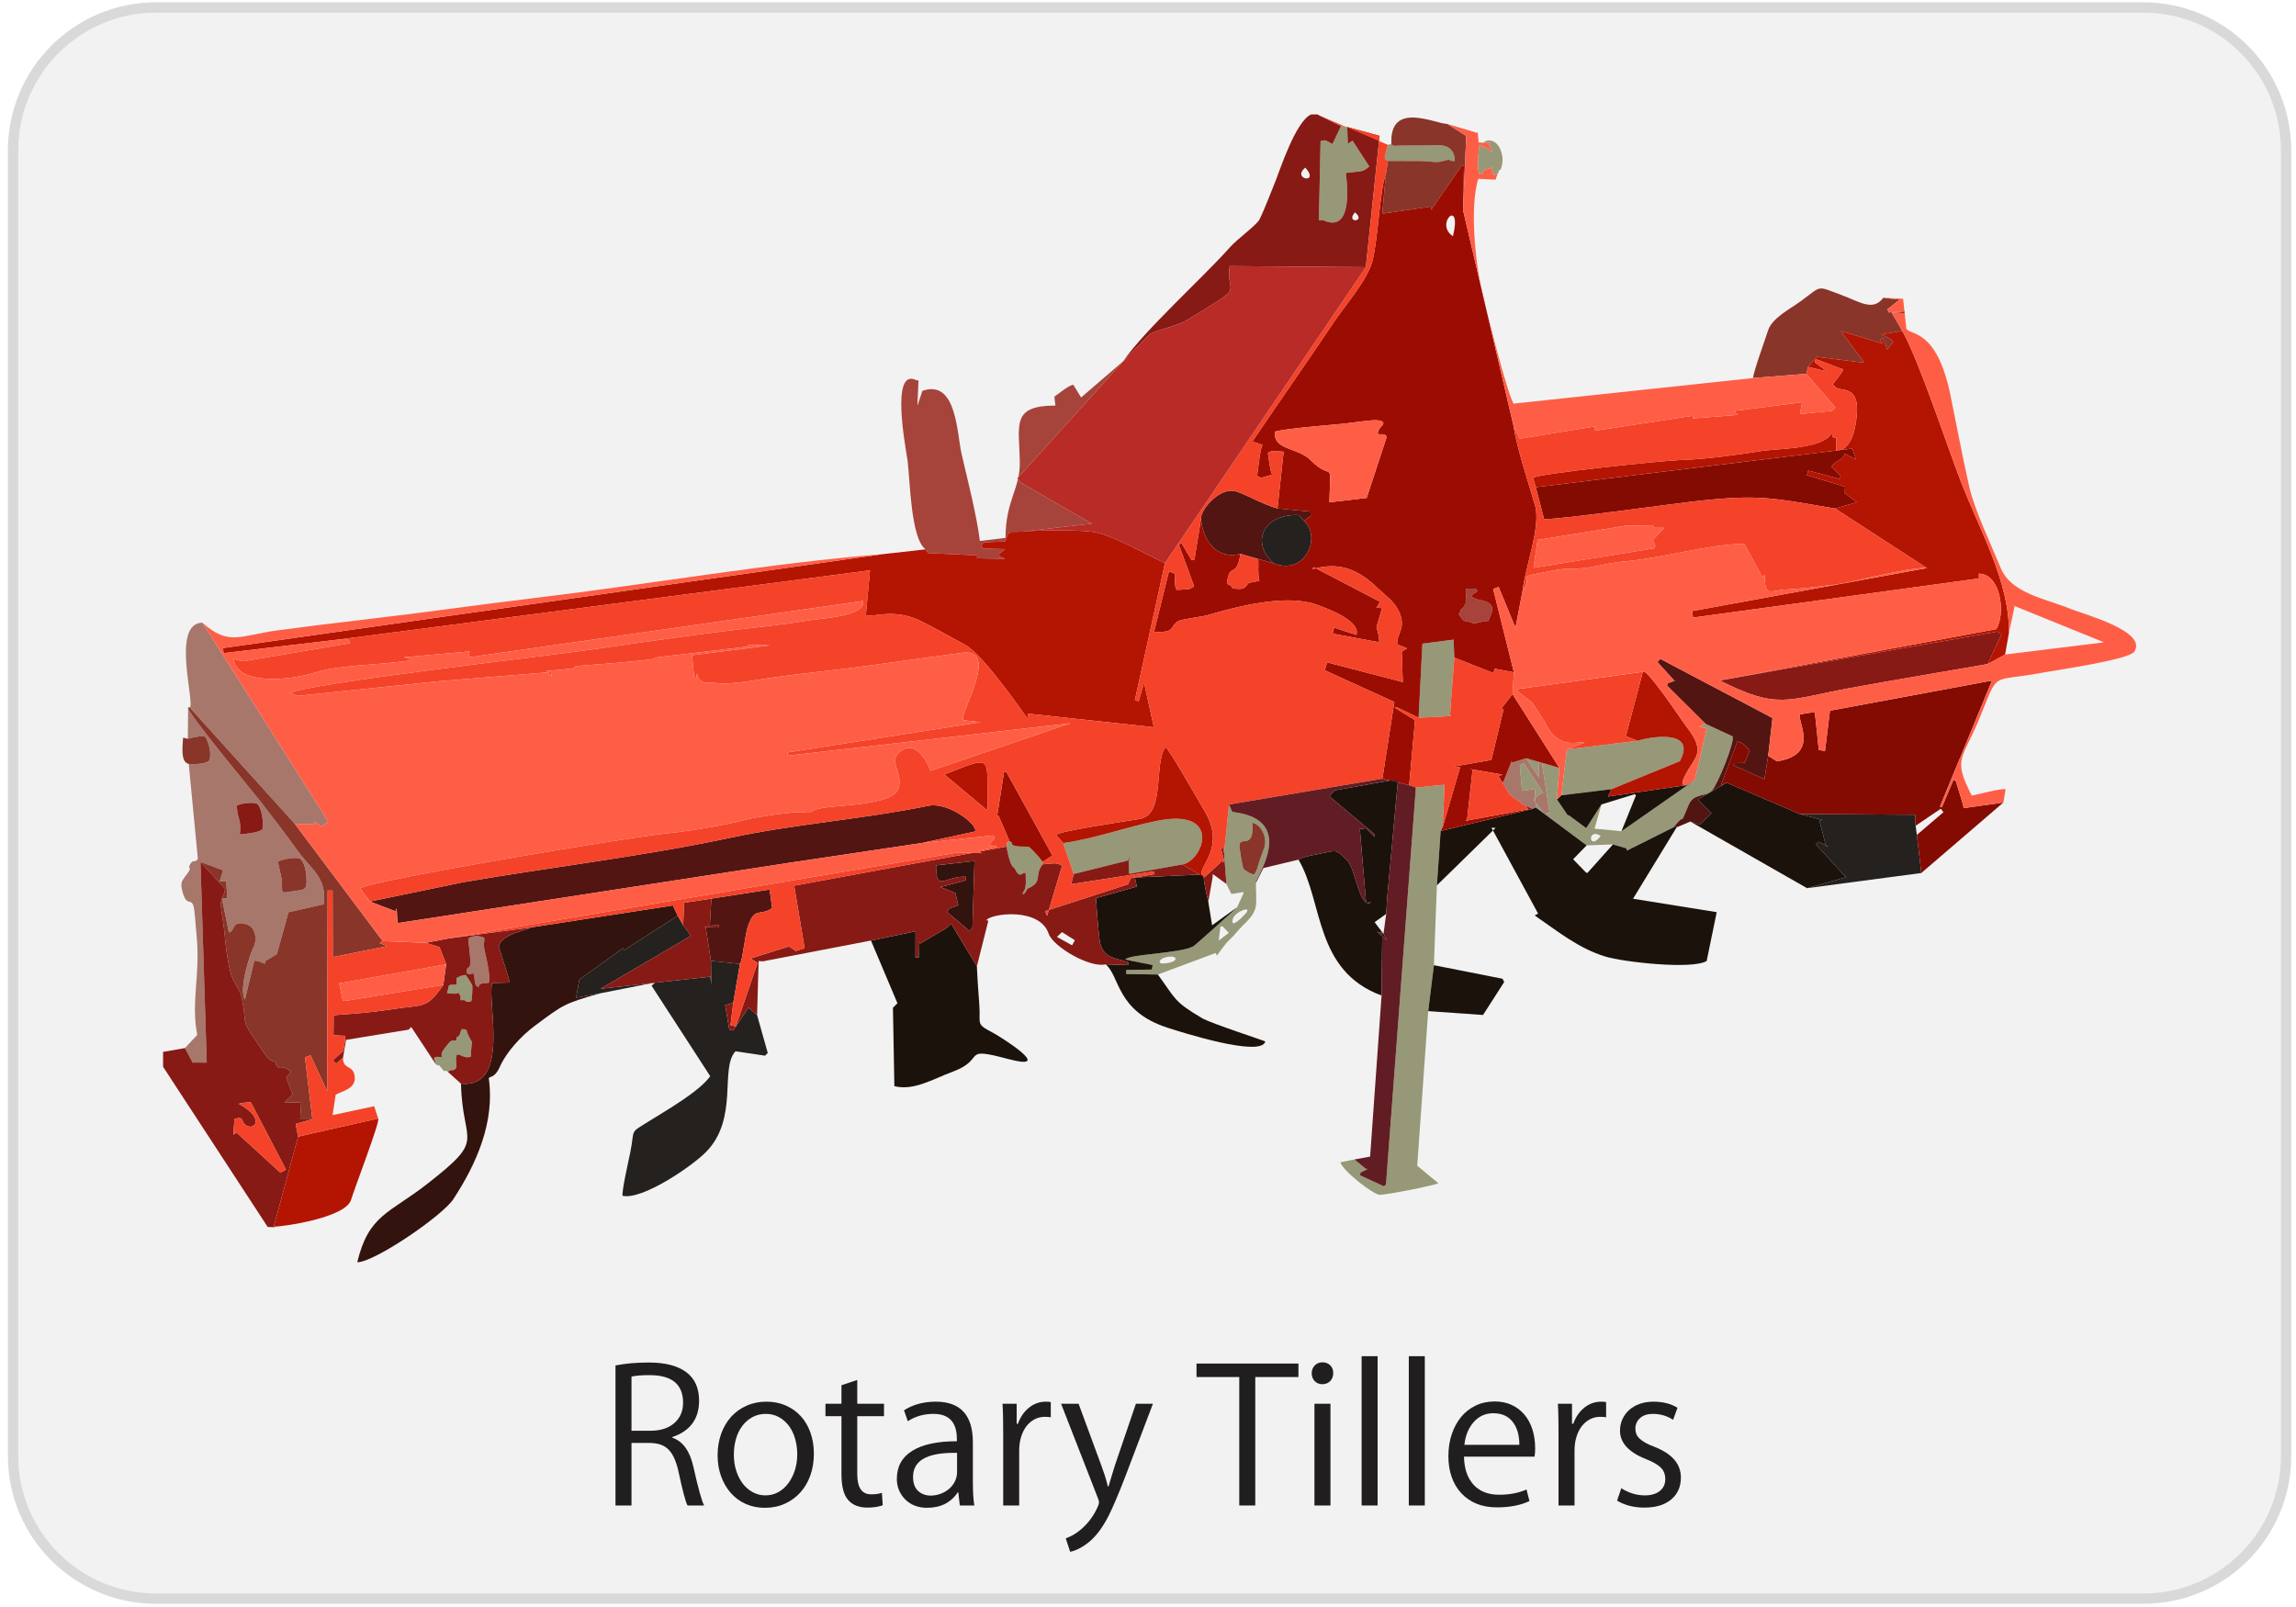 <?xml version="1.0" encoding="UTF-8"?>
<!DOCTYPE svg PUBLIC "-//W3C//DTD SVG 1.1//EN" "http://www.w3.org/Graphics/SVG/1.1/DTD/svg11.dtd">
<!-- Creator: CorelDRAW X8 -->
<svg xmlns="http://www.w3.org/2000/svg" xml:space="preserve" width="100mm" height="70mm" version="1.1" style="shape-rendering:geometricPrecision; text-rendering:geometricPrecision; image-rendering:optimizeQuality; fill-rule:evenodd; clip-rule:evenodd"
viewBox="0 0 100000 70000"
 xmlns:xlink="http://www.w3.org/1999/xlink">
 <defs>
  <style type="text/css">
   <![CDATA[
    .str0 {stroke:black;stroke-width:76.2;stroke-linecap:round;stroke-linejoin:round}
    .fil10 {fill:#1B120C}
    .fil6 {fill:#25211E}
    .fil7 {fill:#33130D}
    .fil9 {fill:#531512}
    .fil18 {fill:#621C23}
    .fil12 {fill:#840B02}
    .fil11 {fill:#871A15}
    .fil8 {fill:#893529}
    .fil3 {fill:#979877}
    .fil14 {fill:#9B0D02}
    .fil4 {fill:#A6443B}
    .fil5 {fill:#A7776B}
    .fil13 {fill:#B41402}
    .fil17 {fill:#B82B26}
    .fil0 {fill:#F2F2F2}
    .fil15 {fill:#F44329}
    .fil16 {fill:#FF5E46}
    .fil2 {fill:#201E1E;fill-rule:nonzero}
    .fil1 {fill:#D9D9D9;fill-rule:nonzero}
   ]]>
  </style>
 </defs>
 <g id="Layer_x0020_1">
  <g id="_1912418734256">
   <path class="fil0 str0" d="M568 6558c0,-3442 2791,-6234 6233,-6234l86546 0c3441,0 6221,2792 6221,6234l0 56857c0,3442 -2780,6221 -6221,6221l-86546 0c-3442,0 -6233,-2779 -6233,-6221l0 -56857z"/>
   <g>
    <path class="fil1" d="M6801 100l0 449 0 0 -309 8 -305 23 -301 38 -296 53 -290 67 -285 81 -279 95 -273 107 -266 121 -259 132 -252 145 -244 156 -235 168 -227 178 -218 189 -209 199 -199 209 -189 218 -179 227 -167 236 -156 244 -145 251 -133 259 -120 266 -108 273 -94 279 -81 285 -67 291 -53 296 -38 300 -24 305 -7 310 -450 0 9 -332 25 -328 41 -323 56 -318 73 -313 87 -306 101 -300 116 -294 129 -286 143 -278 155 -271 168 -262 180 -253 192 -244 203 -234 214 -224 224 -214 235 -203 243 -192 254 -180 262 -168 270 -156 279 -142 286 -130 293 -115 300 -102 307 -87 312 -72 318 -57 323 -41 328 -25 332 -8 0 0zm0 0c124,0 225,100 225,224 0,124 -101,225 -225,225l0 -449zm86546 449l-86546 0 0 -449 86546 0 0 0 0 449zm0 -449c124,0 224,100 224,224 0,124 -100,225 -224,225l0 -449zm6446 6458l-450 0 0 0 -7 -310 -24 -305 -38 -300 -52 -296 -67 -291 -81 -285 -94 -279 -107 -273 -120 -266 -132 -259 -144 -252 -156 -243 -167 -236 -178 -227 -189 -218 -198 -209 -208 -199 -218 -189 -226 -178 -235 -168 -244 -156 -251 -145 -258 -132 -266 -121 -272 -107 -279 -95 -285 -81 -290 -67 -296 -53 -300 -38 -305 -23 -309 -8 0 -449 332 8 327 25 323 41 318 57 312 72 307 87 299 102 293 116 286 129 278 143 270 155 262 168 252 180 244 192 233 203 224 214 213 224 203 234 191 244 179 253 168 263 155 270 142 278 129 287 115 293 102 300 86 306 72 313 57 318 41 323 24 328 9 332 0 0zm0 0c0,124 -101,225 -225,225 -124,0 -225,-101 -225,-225l450 0zm-450 56857l0 -56857 450 0 0 56857 0 0 -450 0zm450 0c0,124 -101,225 -225,225 -124,0 -225,-101 -225,-225l450 0zm-6446 6446l0 -449 0 0 309 -8 305 -23 301 -38 295 -53 291 -67 284 -80 279 -95 272 -107 266 -120 259 -132 251 -144 243 -156 235 -167 226 -178 218 -188 208 -199 199 -208 188 -217 178 -227 167 -235 156 -243 144 -251 132 -259 120 -265 107 -273 94 -278 81 -285 67 -290 52 -296 38 -301 24 -305 7 -309 450 0 -9 332 -24 328 -41 322 -57 318 -72 312 -87 307 -101 299 -115 293 -129 286 -142 278 -155 270 -168 262 -179 252 -191 244 -203 234 -213 223 -224 214 -234 202 -243 191 -253 180 -261 167 -270 155 -278 142 -286 129 -293 116 -300 101 -306 87 -312 71 -318 57 -323 41 -327 25 -332 8 0 0zm0 0c-124,0 -225,-101 -225,-225 0,-124 101,-224 225,-224l0 449zm-86546 -449l86546 0 0 449 -86546 0 0 0 0 -449zm0 449c-124,0 -224,-101 -224,-225 0,-124 100,-224 224,-224l0 449zm-6458 -6446l450 0 0 0 7 309 24 305 38 301 53 295 67 291 81 284 94 279 108 272 120 266 133 259 145 251 156 243 167 235 179 227 189 217 199 208 208 199 218 188 227 178 236 167 244 156 251 144 259 132 267 120 272 107 279 94 285 81 291 67 296 53 301 38 305 23 309 8 0 449 -332 -8 -328 -25 -323 -41 -318 -57 -312 -71 -307 -87 -300 -101 -293 -116 -286 -129 -279 -142 -270 -155 -262 -167 -253 -180 -244 -191 -235 -202 -224 -214 -214 -223 -203 -234 -191 -243 -180 -253 -168 -262 -156 -270 -143 -278 -129 -285 -116 -293 -101 -300 -87 -306 -73 -312 -56 -318 -41 -323 -25 -328 -9 -332 0 0zm0 0c0,-124 101,-225 225,-225 124,0 225,101 225,225l-450 0zm450 -56857l0 56857 -450 0 0 -56857 0 0 450 0zm-450 0c0,-124 101,-225 225,-225 124,0 225,101 225,225l-450 0z"/>
   </g>
  </g>
  <path class="fil2" d="M29944 65578c-86,-159 -217,-654 -395,-1486 -97,-440 -241,-757 -431,-949 -189,-193 -467,-289 -834,-289l-780 0 0 2724 -697 0 0 -6100c428,-85 911,-128 1449,-128 709,0 1252,139 1628,417 376,278 564,693 564,1243 0,795 -388,1324 -1165,1587l0 27c459,159 765,584 918,1275 208,930 363,1489 467,1679l-724 0zm-193 -4476c0,-801 -486,-1202 -1458,-1202 -355,0 -618,22 -789,64l0 2358 826 0c440,0 787,-112 1041,-335 253,-223 380,-518 380,-885z"/>
  <path id="1" class="fil2" d="M35447 63321c0,349 -52,667 -156,954 -104,288 -250,535 -440,743 -190,208 -414,370 -674,486 -260,117 -549,175 -867,175 -306,0 -584,-57 -835,-170 -250,-113 -466,-272 -646,-477 -181,-205 -321,-446 -422,-724 -101,-279 -152,-583 -152,-913 0,-343 52,-657 156,-945 104,-287 250,-533 436,-738 187,-205 411,-366 674,-482 263,-116 551,-174 862,-174 312,0 595,57 849,170 254,113 471,269 651,467 180,199 320,438 417,716 98,278 147,582 147,912zm-724 28c0,-245 -33,-475 -97,-692 -64,-218 -156,-404 -275,-560 -119,-156 -263,-280 -431,-371 -168,-92 -356,-138 -564,-138 -214,0 -407,46 -578,138 -171,91 -318,217 -440,376 -122,159 -216,347 -280,564 -64,217 -96,454 -96,711 0,238 33,464 101,678 67,214 160,401 279,560 120,159 265,286 436,380 171,95 358,143 560,143 201,0 386,-46 555,-138 168,-92 313,-219 435,-381 122,-162 219,-351 289,-568 70,-217 106,-451 106,-702z"/>
  <path id="2" class="fil2" d="M38502 61689l-1165 0 0 2531c0,581 201,872 605,872 190,0 346,-22 468,-64l37 541c-184,67 -407,101 -670,101 -367,0 -647,-112 -839,-335 -193,-223 -289,-595 -289,-1115l0 -2531 -697 0 0 -541 697 0 0 -807 688 -230 0 1037 1165 0 0 541z"/>
  <path id="3" class="fil2" d="M41804 65578l-65 -569 -27 0c-300,447 -746,670 -1339,670 -190,0 -364,-31 -523,-92 -159,-61 -297,-148 -413,-261 -116,-114 -208,-247 -275,-399 -67,-153 -101,-321 -101,-505 0,-538 223,-946 670,-1224 446,-279 1094,-418 1944,-418l0 -101c0,-727 -339,-1091 -1018,-1091 -422,0 -795,107 -1119,321l-165 -477c391,-251 853,-376 1385,-376 1076,0 1614,590 1614,1770l0 1697c0,214 5,408 14,582 9,175 26,332 50,473l-632 0zm-120 -2293l-137 0c-1187,0 -1780,348 -1780,1045 0,276 74,480 220,615 147,134 331,202 551,202 140,0 280,-25 417,-74 138,-49 260,-117 367,-206 107,-89 194,-197 261,-326 68,-128 101,-272 101,-431l0 -825z"/>
  <path id="4" class="fil2" d="M45766 61735c-37,-6 -77,-11 -119,-14 -43,-3 -89,-5 -138,-5 -165,0 -316,37 -454,110 -138,74 -255,175 -353,303 -98,129 -174,283 -229,463 -55,181 -83,378 -83,592l0 2394 -697 0 0 -3082c0,-226 -2,-451 -5,-674 -3,-223 -10,-448 -23,-674l615 0 0 871 55 0c104,-293 265,-527 482,-702 217,-174 463,-261 738,-261 43,0 81,1 115,5 33,3 65,7 96,13l0 661z"/>
  <path id="5" class="fil2" d="M50214 61148l-1201 3164c-300,777 -547,1358 -743,1743 -251,483 -520,845 -807,1087 -288,241 -572,393 -853,454l-193 -587c294,-104 563,-277 807,-519 245,-241 441,-527 587,-857 37,-80 55,-144 55,-193 0,-43 -18,-110 -55,-202l-1596 -4090 762 0 990 2687c49,129 98,269 147,422 49,153 95,318 138,495l27 0c31,-104 69,-232 115,-385 46,-153 102,-336 169,-550l909 -2669 742 0z"/>
  <polygon id="6" class="fil2" points="56552,59983 54672,59983 54672,65578 53975,65578 53975,59983 52113,59983 52113,59396 56552,59396 "/>
  <path id="7" class="fil2" d="M58066 59818c0,140 -45,255 -133,344 -89,88 -203,133 -344,133 -129,0 -237,-45 -326,-133 -88,-89 -133,-204 -133,-344 0,-135 45,-248 133,-340 89,-91 201,-137 335,-137 141,0 255,46 344,137 89,92 130,205 124,340zm-119 5760l-698 0 0 -4430 698 0 0 4430z"/>
  <polygon id="8" class="fil2" points="60001,65578 59304,65578 59304,59075 60001,59075 "/>
  <polygon id="9" class="fil2" points="62056,65578 61359,65578 61359,59075 62056,59075 "/>
  <path id="10" class="fil2" d="M66862 63092c0,147 -9,266 -27,358l-3073 0c12,526 151,934 417,1224 266,291 638,436 1115,436 452,0 850,-76 1192,-229l128 504c-385,184 -859,275 -1421,275 -330,0 -626,-53 -885,-160 -260,-107 -482,-260 -665,-459 -184,-198 -323,-434 -418,-706 -95,-272 -142,-573 -142,-903 0,-349 49,-668 147,-959 98,-290 234,-541 408,-752 174,-211 385,-376 633,-495 248,-120 524,-179 830,-179 275,0 521,50 738,151 217,101 402,242 555,422 153,180 269,396 349,647 79,250 119,526 119,825zm-688 -156c0,-422 -98,-756 -293,-1004 -196,-248 -477,-372 -844,-372 -343,0 -627,129 -853,386 -226,256 -361,587 -404,990l2394 0z"/>
  <path id="11" class="fil2" d="M69953 61735c-37,-6 -76,-11 -119,-14 -43,-3 -89,-5 -138,-5 -165,0 -316,37 -454,110 -137,74 -255,175 -353,303 -98,129 -174,283 -229,463 -55,181 -83,378 -83,592l0 2394 -697 0 0 -3082c0,-226 -1,-451 -4,-674 -3,-223 -11,-448 -23,-674l614 0 0 871 55 0c104,-293 265,-527 482,-702 217,-174 463,-261 738,-261 43,0 81,1 115,5 33,3 66,7 96,13l0 661z"/>
  <path id="12" class="fil2" d="M73209 64358c0,404 -140,723 -422,958 -281,236 -669,354 -1165,354 -458,0 -856,-101 -1192,-303l184 -541c324,208 666,312 1027,312 275,0 492,-65 651,-193 159,-128 238,-300 238,-514 0,-201 -62,-367 -188,-495 -125,-128 -340,-254 -646,-376 -758,-300 -1138,-712 -1138,-1238 0,-184 36,-352 106,-505 70,-153 168,-286 293,-399 126,-113 279,-202 459,-266 180,-64 381,-96 601,-96 410,0 758,89 1045,266l-192 523c-263,-171 -557,-257 -881,-257 -238,0 -425,61 -559,183 -135,123 -202,276 -202,459 0,86 14,164 41,234 28,70 74,136 138,197 64,61 150,122 257,184 107,61 243,122 408,183 758,300 1137,743 1137,1330z"/>
  <g>
   <g id="_1912418796720">
    <path class="fil3" d="M61666 34305l-1301 17285 -89 85 -1039 -478 16 -119 316 -162 -83 -2 -494 -409 -609 122c74,353 1416,1402 1706,1417 254,13 2361,-399 2557,-504l-920 -762 478 -6734 249 -2000 130 -3479 163 -2367 91 -177 79 -1838 -1250 122z"/>
    <path class="fil3" d="M69716 36409c-518,708 -608,-379 0,0zm4094 -2426l-3189 2226 -1174 -115 19 -56 284 -997 -621 967 -47 63 -756 -559 -46 -1 -471 -691 107 -1372 -1445 -419 552 830 -6 -609 139 -11 337 2163 -233 50c-87,-114 -457,-539 -458,-648 118,-89 271,-236 407,-280l-842 -1280 -173 99 93 1106 559 -81 43 805 2216 1651 1146 -42 583 171 28 98 2028 -1015c624,-777 193,116 660,-980 225,-527 741,-321 1021,-628 236,-259 1006,-2124 886,-2355l-1181 -547 -261 135 326 63 -531 2259z"/>
    <path class="fil3" d="M46305 36724l459 1349 2431 -607 -42 -250 27 852 2314 -411c919,-159 1761,-2482 -1108,-1901 -1440,292 -2595,753 -4081,968z"/>
    <path class="fil3" d="M71325 32267l-3082 378 -240 1997 2188 -267 2971 -1218c728,-1338 -1094,-1114 -1837,-890z"/>
    <path class="fil3" d="M50512 41923c-45,-218 592,-339 678,-189 105,183 -632,303 -678,189zm2570 -954l71 -616 100 4 267 278 -438 334zm1192 -1202c-101,124 -677,728 -589,293 72,-355 862,-626 589,-293zm343 -1672c-69,-19 -140,-39 -207,-77 -311,-176 -253,-175 -291,-332 -54,-222 -92,-491 -126,-719 -108,-711 659,201 548,-1133 430,103 663,689 524,1089 -77,221 -152,427 -217,607 -67,188 -97,414 -231,565zm-1305 -943l102 1353 195 394 32 41 480 -75 55 8 -293 646c-28,43 -1852,1675 -1906,1703 -623,322 -2819,335 -2968,577l1196 239 -40 196 -1110 16 -4 178 1378 21 2526 -939 42 120c21,-16 348,-510 552,-692 205,-182 386,-438 601,-643 710,-681 551,-845 550,-1833 -161,-21 1954,-2765 -1031,-3094l-140 -325 -217 2109z"/>
    <path class="fil3" d="M58676 5532l-270 -39 -371 779c-379,-192 -262,-176 -519,-129l-74 3447 197 5c1230,555 1067,-1352 977,-2061 735,-97 707,-14 1021,-284l-729 -1123 -206 139 -26 -734z"/>
    <polygon class="fil3" points="61786,31265 63215,31190 63153,31150 63341,28645 63310,27861 61951,28038 "/>
    <path class="fil3" d="M60447 6310c-25,101 -54,176 -86,316 -54,244 -107,287 89,384l1464 4c311,-1 484,69 788,32 72,-9 276,-65 334,-80 200,-49 -54,48 329,48 -25,-698 -543,-729 -1088,-679l-1318 8c-175,3 -325,44 -358,-75l-154 42z"/>
    <path class="fil3" d="M43843 36876c-1,65 128,763 285,892 31,25 -2,-20 52,45 38,45 59,115 104,180 150,215 211,43 384,19 2,244 45,573 -48,764 -2,5 -190,264 12,135l72 -126c60,-97 8,-53 122,-109 601,-294 206,-547 585,-1026l1 -108c-96,-148 -477,-570 -604,-655 -66,-16 -329,-1 -479,-22 -426,-61 -109,-109 -361,-225 -149,57 -102,41 -125,236z"/>
    <path class="fil3" d="M18982 46359c227,150 50,-90 255,180 188,248 97,8 271,152 192,-150 110,-18 283,-100 152,-73 66,-325 68,-453 7,-318 118,-189 316,-123 168,55 158,46 328,18 50,-975 124,-396 -127,-987 -109,-258 2,-180 -255,-220 -121,187 -37,175 -131,289 -118,144 -47,-116 -125,208 -194,0 -195,-2 -286,71l-239 300c-5,7 -12,18 -16,25 -115,185 -85,108 -87,338 -205,-13 -165,-57 -337,22l82 280z"/>
    <path class="fil3" d="M65275 7429c110,-70 60,18 128,-162 16,-43 35,-194 38,-254 8,-201 -23,-325 -90,-492 -186,-460 -592,-474 -742,-304l332 10c-220,75 80,260 32,424 -151,-94 22,-85 -236,-198 -177,-78 -130,-63 -297,-159 -39,345 -147,988 3,1314 270,-59 35,-112 244,-216 95,-47 244,-23 302,-139 5,160 -21,253 68,371 262,-47 216,-197 218,-195z"/>
    <path class="fil3" d="M19885 42600l-7 298c-390,-25 -322,28 -361,198 -24,106 -37,11 -42,182 149,-39 332,61 490,-32 109,145 91,133 93,324 378,-47 89,148 468,43 39,-139 59,-612 43,-686 -12,-56 -235,-397 -284,-459 -183,11 -237,57 -400,132z"/>
   </g>
   <g id="_1912418797200">
    <path class="fil4" d="M40313 23930l107 162 2139 99 -8 126 1230 27 -327 -160 326 -264 -982 -26 -45 -140 86 -129 941 -40 141 -361 3640 -413 92 58 -3162 -1828 -181 -204 4626 -5116 -1850 1593 -336 -551c-169,-6 -661,400 -828,516l45 387c-1919,3 -1585,820 -1550,2411 28,1229 -622,1700 -622,3355l-1118 131c-132,-1095 -537,-2670 -793,-3775 -212,-913 -211,-3284 -1709,-2763l-219 651 49 -1106 -87 -7c-1175,-597 -445,3071 -389,3507 110,853 136,3392 784,3860z"/>
    <path class="fil4" d="M64823 27050c90,-296 471,-749 -333,-908 -727,-143 -187,-342 -177,-354 147,-185 -359,-153 -468,-137 -5,152 1,266 20,411 16,128 -56,323 -152,421l-90 77c-6,10 7,-15 -20,70 -56,172 -135,21 33,265 165,240 185,113 498,240 140,57 459,-106 689,-85z"/>
   </g>
   <g id="_1912418795440">
    <path class="fil5" d="M12110 37530c203,-110 695,-193 940,-140 221,156 285,588 298,842 29,561 -63,512 -566,587 -602,90 -478,125 -503,-376 -16,-314 -134,-602 -169,-913zm-1791 -2442c213,-107 709,-155 873,-77 202,131 313,877 232,1116 -154,143 -751,205 -981,217 90,-493 -93,-837 -98,-910 -1,-4 -32,-267 -26,-346zm-2139 -2908c247,-57 513,-136 749,-95 166,207 308,804 177,1049 -130,144 -682,170 -885,142l396 4132c-109,201 -192,3 -323,219 -162,269 110,89 -131,422 -229,317 -352,365 -189,882 197,620 407,79 488,720 45,359 66,774 102,1141 165,1686 -254,2832 26,4287l-535 575 335 630 506 3 109 -1 -274 -8742 987 367 -151 484 283 -5 50 739 -232 18 302 1471c292,-59 91,-579 804,-341 390,130 416,723 268,987 -159,286 -655,1852 -375,2284l409 -1704c169,3 276,65 469,136l1 -110 511 -307 508 -1825 1547 -353c106,-1207 -538,-1465 -1200,-2395 -481,-676 -1053,-1406 -1574,-2083 -387,-502 -3245,-3919 -3144,-4095l-14 1368z"/>
    <path class="fil5" d="M8263 30818l4576 5065 852 31 -26 -130 347 217 286 -217 -5483 -8662c-1378,25 -307,3527 -552,3696z"/>
    <path class="fil5" d="M65765 34628l650 467 331 139 143 -61 -43 -805 -559 81 -93 -1106 173 -99 842 1280c-136,44 -289,191 -407,280 1,109 371,534 458,648l233 -50 -337 -2163 -139 11 6 609 -552 -830 -613 192 -19 -69 -366 918 -40 -22 332 580z"/>
    <path class="fil5" d="M20394 40885c26,337 82,640 92,1000 8,345 -129,185 -158,382 -35,235 153,145 303,137 44,162 34,507 146,559 161,75 -26,-30 184,-114 98,-39 224,-22 329,-39 104,-480 -259,-1526 -220,-1706l21 -89c8,-78 5,-92 -2,-169 -186,-73 -440,-132 -695,39z"/>
   </g>
   <g id="_1912418794480">
    <path class="fil6" d="M26133 43270l2418 -477 -173 143 2555 3942c-471,669 -1943,1508 -2632,1940 -922,578 -633,304 -851,1387 -63,311 -385,1714 -332,1885 858,184 2995,-1268 3628,-1906 1444,-1457 591,-3653 1288,-4390l1287 191 118 -117 -465 -1652 -375 -326 -30 49 -637 952 -169 -43 -178 -1067 352 -105 289 -1689 -1261 -132 12 1038 -36 -350 -4781 526 3918 -2295 -66 -131 -256 -336 -238 -421 -2340 1504 -41 -92 -1905 1375 -140 786 1041 -189z"/>
    <polygon class="fil6" points="78383,35458 79380,35718 79238,35730 79530,36859 79646,36875 79197,36668 79086,36778 80400,38212 80572,38163 78706,38689 83681,38027 83487,36368 83433,35970 83412,35443 83411,35489 "/>
    <path class="fil6" d="M55487 24543c1349,534 2079,-1131 1314,-1852l-235 -254c-1602,-59 -2088,1241 -1079,2106z"/>
   </g>
   <g id="_1912418794224">
    <path class="fil7" d="M23147 40394c-141,113 -1334,294 -1422,828 -7,44 406,1237 474,1578l-767 19c-221,848 816,4598 -1353,4387 56,2708 1158,2316 -1491,4379 -1637,1274 -2533,1331 -3028,3398 756,0 3715,-2033 4181,-2743 1021,-1557 1816,-3375 1548,-5266 42,-125 237,37 493,-529 293,-649 936,-1331 1489,-1745 1276,-952 1299,-984 2862,-1430l-1041 189 140 -786 1905 -1375 41 92 2340 -1504 -212 -444 -6159 952z"/>
    <path class="fil7" d="M40769 37694c0,1215 370,455 1285,496l29 155 -1126 295 652 256 128 540c-430,163 -382,97 -485,291l965 823 136 -123 90 -2922 -1674 189z"/>
   </g>
   <g id="_1912418792848">
    <path class="fil8" d="M8263 30818l-69 -6c-101,176 2757,3593 3144,4095 521,677 1093,1407 1574,2083 662,930 1306,1188 1200,2395l-1547 353 -508 1825 -511 307 -1 110c-193,-71 -300,-133 -469,-136l-409 1704c-280,-432 216,-1998 375,-2284 148,-264 122,-857 -268,-987 -713,-238 -512,282 -804,341l-302 -1471 232 -18 -50 -739 -283 5 151 -484 -987 -367 1071 1166c-53,489 -287,265 -122,1189 126,704 124,1537 363,2465 114,444 393,713 458,988 316,1344 -111,923 733,2117 162,230 414,669 583,727 390,135 55,58 267,259 198,187 196,-118 586,233l-209 252 288 724 -359 365 730 -13 -47 744 533 -6 -323 -2699 243 -85 723 1561 22 -8738 215 0 8 2896 2371 -474 -333 -137 136 -86 -3829 -5109 -4576 -5065z"/>
    <path class="fil8" d="M76355 16467l2315 -185 76 -299 366 -443 2090 261 -1030 -1386 1819 556 -108 -199 118 -38 190 487 266 -328c-71,-141 -376,-250 -520,-327l916 -152 -497 -853 -59 43 653 43 6 -82 -691 47 -62 -137 560 -441 38 22 -778 -83c-447,610 -1056,157 -1816,-121 -1122,-411 -818,-431 -1779,270 -487,355 -1246,729 -1421,1273 -106,331 -660,1860 -652,2072z"/>
    <path class="fil8" d="M61209 7771c-70,359 68,-344 0,0zm-608 -1503c33,119 183,78 358,75l1318 -8c545,-50 1063,-19 1088,679 -383,0 -129,-97 -329,-48 -58,15 -262,71 -334,80 -304,37 -477,-33 -788,-32l-1464 -4 -86 537 -159 1745 50 7 2070 -303 9 146 1344 -1951 85 55 -42 1903 139 -3228 -826 -523c-510,1 -2526,-1031 -2433,870z"/>
    <path class="fil8" d="M54617 38095c134,-151 164,-377 231,-565 65,-180 140,-386 217,-607 139,-400 -94,-986 -524,-1089 111,1334 -656,422 -548,1133 34,228 72,497 126,719 38,157 -20,156 291,332 67,38 138,58 207,77z"/>
    <path class="fil8" d="M12110 37530c35,311 153,599 169,913 25,501 -99,466 503,376 503,-75 595,-26 566,-587 -13,-254 -77,-686 -298,-842 -245,-53 -737,30 -940,140z"/>
    <path class="fil8" d="M8180 32180l-206 -50c-7,273 -141,1078 247,1146 203,28 755,2 885,-142 131,-245 -11,-842 -177,-1049 -236,-41 -502,38 -749,95z"/>
   </g>
   <g id="_1912418791056">
    <path class="fil9" d="M16113 39270l1112 425 51 -135 34 581 34 65 17081 -2632 5728 -854 2327 -504c75,-346 -1214,-1285 -2033,-1118 -2958,603 -5744,776 -8727,1412 -3679,785 -7814,1272 -11579,1925l-4028 835z"/>
    <path class="fil9" d="M74276 31526l1181 547c120,231 -650,2096 -886,2355 -280,307 -796,101 -1021,628 -467,1096 -36,203 -660,980l136 0 597 -249 423 134 424 -439 73 -51 -593 -598 37 -26 1214 -713 -251 126 717 -1919c275,67 204,64 540,389l-225 541 -461 13 -13 94 1339 603 164 -1019 190 -1660 38 35 -4927 -2597 -125 137 746 826 80 -33 -365 125 -48 103 1676 1668z"/>
    <path class="fil9" d="M52307 22625c107,985 728,1758 1720,1501l1460 417c-1009,-865 -523,-2165 1079,-2106l235 254 282 -220 -6 -186 -1438 -139c-649,-166 -1559,-718 -1918,-766 -668,-90 -1465,860 -1414,1245z"/>
    <path class="fil9" d="M30983 39143l-65 1110 -79 69 476 -19 -3 101 -620 -23 36 -34 237 1508 1261 132c123,-157 215,-1263 355,-1653 303,-850 494,-407 1051,-775l-112 -811 -2537 395z"/>
   </g>
   <g id="_1912418788080">
    <path class="fil10" d="M66746 35234l-4000 964 -163 2367 2555 -2500 -179 -12 2032 3743 -149 81c992,678 1890,1427 3081,1791 788,240 3779,574 4409,193l438 -2128 -3645 -584 1901 -3113 -136 0 -2028 1015 -28 -98 -583 -171 -1118 1248 -63 -30 -554 -572 589 -604 -2216 -1651 -143 61z"/>
    <path class="fil10" d="M37934 40970l1154 2731 -197 195 62 3417c853,205 1632,-290 2550,-634 1488,-557 302,-1110 2401,-551 2129,568 -363,-988 -675,-1151 -747,-391 -513,-340 -576,-1207 -38,-532 -86,-1152 -106,-1681l-1122 -1856 -181 182 -1174 690 -64 -110 8 710 -141 1 3 -1140 -1942 404z"/>
    <path class="fil10" d="M48156 42006c623,515 459,2030 2671,2753 596,194 4111,1317 4282,607 -14,-27 -2367,-787 -2754,-1015 -1247,-737 -1141,-833 -1926,-1902l-1378 -21 4 -178 1110 -16 40 -196 -1196 -239c149,-242 2345,-255 2968,-577 54,-28 1878,-1660 1906,-1703l-1091 786 -165 -1018c-97,-458 -192,-759 -208,-1200l-2992 137 89 392 -1772 504c-23,75 125,1761 158,1915 158,724 674,673 1242,888l-10 115 -978 -32z"/>
    <path class="fil10" d="M56554 37446c1089,1833 677,4834 3619,5919l30 -2748 -227 -28 429 357 -149 -267 -386 -509 504 -361 49 -769 468 -5105 -2763 493 -228 262 1978 1656 -24 98 -358 -368 -269 41 271 3208 218 -19c-515,298 -660,-1452 -1037,-1818 -425,-411 -401,-481 -959,-350 -295,69 -977,166 -1166,308z"/>
    <polygon class="fil10" points="73623,35787 78706,38689 80572,38163 80400,38212 79086,36778 79197,36668 79646,36875 79530,36859 79238,35730 79380,35718 78383,35458 75201,34094 73987,34807 73950,34833 74543,35431 74470,35482 74046,35921 "/>
    <polygon class="fil10" points="62204,44044 64592,44212 65513,42776 65441,42634 62453,42044 "/>
    <polygon class="fil10" points="73451,34200 70031,34697 70191,34375 68003,34642 67809,34820 68280,35511 68326,35512 69082,36071 69129,36008 69750,35041 71194,34596 71252,34646 70621,36209 73810,33983 "/>
   </g>
   <g id="_1912418785360">
    <path class="fil11" d="M47776 41757l0 0zm0 0l0 0zm-1522 -1155l560 353 -120 222 -661 -367 221 -208zm-5485 -2908l1674 -189 -90 2922 -136 123 -965 -823c103,-194 55,-128 485,-291l-128 -540 -652 -256 1126 -295 -29 -155c-915,-41 -1285,719 -1285,-496zm-8832 5982l-352 105 178 1067 169 43 637 -952 30 -49 375 326 68 -2353 183 13 4709 -906 1942 -404 -3 1140 141 -1 -8 -710 64 110 1174 -690 181 -182 1122 1856 501 -1988 -93 -13c206,-306 2329,-574 2717,580 192,570 1800,1510 2484,1338l978 32 10 -115c-568,-215 -1084,-164 -1242,-888 -33,-154 -181,-1840 -158,-1915l1772 -504 -89 -392 2992 -137c16,441 111,742 208,1200l188 -1080 4 -136 595 434 -102 -1353 -35 -224 -102 27 141 526 -41 83 -190 -115 84 113 -707 651 -968 -556 -2314 411 -27 -852 42 250 -2431 607 -110 441 3612 -559 20 121 -1032 176 -128 269 -3610 1169 89 204 656 -2193c-326,-145 -293,-89 -850,-51 -379,479 16,732 -585,1026 -114,56 -62,12 -122,109l-72 126c-202,129 -14,-130 -12,-135 93,-191 50,-520 48,-764 -173,24 -234,196 -384,-19 -45,-65 -66,-135 -104,-180 -54,-65 -21,-20 -52,-45 -157,-129 -286,-827 -285,-892l-9254 1705 456 2720 -388 126 -288 -202 -1677 527 303 195 -945 2758 -233 -46 120 -983z"/>
    <path class="fil11" d="M10395 48081c79,-23 492,-95 537,-55l1523 2924 -240 132 -1917 -1753 -133 101 44 -681c410,-150 290,79 458,230 383,342 943,-256 -272,-898zm-3293 -1615l0 -641 12 -8 941 -163 335 630 506 3 109 -1 -274 -8742 1071 1166c-53,489 -287,265 -122,1189 126,704 124,1537 363,2465 114,444 393,713 458,988 316,1344 -111,923 733,2117 162,230 414,669 583,727 390,135 55,58 267,259 198,187 196,-118 586,233l-209 252 288 724 -359 365 730 -13 -47 744 533 -6 -728 203 105 553 -1059 3921 53 16 -315 2 -4560 -6983z"/>
    <path class="fil11" d="M59015 9250c518,427 -441,493 0,0zm-1906 -4267l273 0c23,11 46,24 69,41l955 469 -371 779c-379,-192 -262,-176 -519,-129l-74 3447 197 5c1230,555 1067,-1352 977,-2061 735,-97 707,-14 1021,-284l-729 -1123 -206 139 -26 -734 1349 367 62 20 -600 5719 -5933 -47c-162,1371 797,739 -1841,2342 -451,274 -1473,486 -1623,617 -88,76 -1153,1170 -1154,1171 866,-1296 3465,-3629 4650,-4969 289,-326 1150,-958 1264,-1183 234,-465 500,-1192 709,-1696 157,-380 869,-2605 1550,-2890zm-257 2318c660,739 -626,513 0,0z"/>
    <path class="fil11" d="M19885 42600c163,-75 217,-121 400,-132 49,62 272,403 284,459 16,74 -4,547 -43,686 -379,105 -90,-90 -468,-43 -2,-191 16,-179 -93,-324 -158,93 -341,-7 -490,32 5,-171 18,-76 42,-182 39,-170 -29,-223 361,-198l7 -298zm1076 249c-210,84 -23,189 -184,114 -112,-52 -102,-397 -146,-559 -150,8 -338,98 -303,-137 29,-197 166,-37 158,-382 -10,-360 -66,-663 -92,-1000 255,-171 509,-112 695,-39 7,77 10,91 2,169l-21 89c-39,180 324,1226 220,1706 -105,17 -231,0 -329,39zm-1428 -1970l-993 190 602 186 292 751 -127 896c-730,1069 -855,848 -2158,1049 -1147,176 -1623,192 -2616,271l-9 873 501 25c46,80 -55,540 -74,659l-452 405 140 150 299 -254 151 -877 -11 93 2723 -445 109 -118 1072 1626 -82 -280c172,-79 132,-35 337,-22 2,-230 -28,-153 87,-338 4,-7 11,-18 16,-25l239 -300c91,-73 92,-71 286,-71 78,-324 7,-64 125,-208 94,-114 10,-102 131,-289 257,40 146,-38 255,220 251,591 177,12 127,987 -170,28 -160,37 -328,-18 -198,-66 -309,-195 -316,123 -2,128 84,380 -68,453 -173,82 -91,-50 -283,100l571 515c2169,211 1132,-3539 1353,-4387l767 -19c-68,-341 -481,-1534 -474,-1578 88,-534 1281,-715 1422,-828l-3614 485z"/>
    <path class="fil11" d="M74897 29640c2554,1289 2894,843 5696,328 1986,-365 3991,-693 5980,-1043l602 -1300 -192 -111 -12086 2126z"/>
    <polygon class="fil11" points="29756,40307 30012,40643 30078,40774 26160,43069 30941,42543 30977,42893 30965,41855 30728,40347 30692,40381 31312,40404 31315,40303 30839,40322 30918,40253 30983,39143 29902,39307 29792,39297 "/>
    <path class="fil11" d="M10345 35434c5,73 188,417 98,910 230,-12 827,-74 981,-217 81,-239 -30,-985 -232,-1116 -164,-78 -660,-30 -873,77 -6,79 25,342 26,346z"/>
   </g>
   <g id="_1912418785136">
    <path class="fil12" d="M77011 32922l-164 1019 -1339 -603 13 -94 461 -13 225 -541c-336,-325 -265,-322 -540,-389l-717 1919 251 -126 3182 1364 5028 31 1 -46 21 527 1094 -741 119 149 -1159 990 194 1659 3573 -3069 -1732 245c-16,-197 -278,-972 -352,-1216l-102 14 -490 1162 -83 -35 2265 -5483 -7058 1312 -214 1751 -271 -36 -172 -1632c-190,-19 -461,50 -657,81 -99,336 875,1750 -994,2042l-383 -241z"/>
    <path class="fil12" d="M66889 21222l361 1386c367,64 5586,-661 6423,-756 2937,-335 3425,-178 6253,300l947 -277 -527 -392 14 -280 -1664 -504 63 -202 1360 366 50 -132 -394 -401c125,-240 507,-301 582,-565l477 248 -159 -473 -13786 1682z"/>
   </g>
   <g id="_1912418782288">
    <path class="fil13" d="M43921 23224l-141 361 -941 40 -86 129 45 140 982 26 -326 264 327 160 -1230 -27 8 -126 -2139 -99 -107 -162 -1849 207 -28752 4092 28 220 5140 -608 23013 -2998 -181 1941c254,154 1170,-328 2383,265 656,320 1285,689 1942,1041 819,440 2697,3201 2716,3211l21 -216 5480 592 -426 -1946 -234 819 -166 -49 1311 -5973c-867,-387 -2311,-1250 -3178,-1366 -678,-91 -3036,-82 -3640,62z"/>
    <path class="fil13" d="M78746 15983l824 196 -538 -409 50 -126 1200 451c-86,191 -329,476 -464,655l77 58c144,324 1111,-161 975,1276 -51,539 -198,1519 -889,1546l-3 -579 -141 7 -57 -194c-387,708 -2314,664 -3075,784 -1070,169 -2377,356 -3475,388 -769,23 -6388,604 -6459,784l118 402 13786 -1682 159 473 -477 -248c-75,264 -457,325 -582,565l394 401 -50 132 -1360 -366 -63 202 1664 504 -14 280 527 392 -947 277 3997 2593 -10227 1874 41 283 12452 -1704 2 -210c961,7 1165,1754 759,2416l-12053 2236 12086 -2126 192 111 -602 1300 757 -414 166 -933c44,-2231 -1304,-4537 -2119,-6671 -612,-1601 -1794,-5190 -2524,-6493l-916 152c144,77 449,186 520,327l-266 328 -190 -487 -118 38 108 199 -1819 -556 1030 1386 -2090 -261 -366 443z"/>
    <path class="fil13" d="M12983 49510l-1059 3921 53 16 -315 2c788,-2 3403,-432 3627,-1183 157,-521 1285,-3450 1183,-3544l-3489 788z"/>
    <path class="fil13" d="M71553 29264l-742 2805 514 198c743,-224 2565,-448 1837,890l-2971 1218 -160 322 3420 -497c-510,73 300,-941 427,-1254 215,-535 -246,-1036 -540,-1451 -220,-311 -1653,-2444 -1785,-2231z"/>
    <path class="fil13" d="M46305 36724c1486,-215 2641,-676 4081,-968 2869,-581 2027,1742 1108,1901l968 556c-605,-289 1108,-1121 -44,-2966 -156,-250 -1553,-2723 -1658,-2701 -529,725 21,2944 -1132,3130 -495,80 -3400,506 -3633,687l310 361z"/>
    <path class="fil13" d="M41132 33735l1838 1538 45 -55c-70,-2280 353,-2362 -1883,-1483z"/>
   </g>
   <g id="_1912418782672">
    <path class="fil14" d="M64823 27050c-230,-21 -549,142 -689,85 -313,-127 -333,0 -498,-240 -168,-244 -89,-93 -33,-265 27,-85 14,-60 20,-70l90 -77c96,-98 168,-293 152,-421 -19,-145 -25,-259 -20,-411 109,-16 615,-48 468,137 -10,12 -550,211 177,354 804,159 423,612 333,908zm-10796 -2924l777 237c13,362 -29,594 45,938l-457 86c-204,241 -215,300 -645,250 -183,-52 -6,-55 -213,-164l-98 -45c120,-1010 404,-156 591,-1302zm6368 -5088l-871 2651 -1625 192c59,-2015 161,-853 -812,-1832 -580,-585 -1640,-418 -1560,-1246 439,-134 2351,-286 2942,-342 317,-30 1264,-179 1503,-155 511,52 171,263 116,360 -269,473 216,76 307,372zm2887 -8748c-830,-546 417,-1722 0,0zm-2918 -2743c-268,740 -332,2715 -573,3758 -197,856 -1176,1952 -1690,2719 -1170,1745 -2377,3463 -3553,5206l443 152c-101,92 -206,1133 -237,1340l165 94 490 -141c-92,-148 -153,-736 -187,-943 184,-129 256,-75 685,-57l-268 2471 1438 139 6 186 -282 220c765,721 35,2386 -1314,1852l-1460 -417c-992,257 -1613,-516 -1720,-1501l-283 1744 -122 30 -438 -734 -127 47 671 1822c-237,181 -216,123 -751,162 -115,-110 -84,-539 -94,-710l-250 -99 -650 2637c976,42 648,-212 1053,-469 119,-76 1051,-194 1280,-260 1316,-381 3414,-934 4751,-456 446,159 1931,701 1729,1317l-970 -318 -61 263 2026 375c12,-198 -73,-468 -115,-669l239 -821 -246 -12 160 -262 -2898 -1510 -49 93c1205,-354 2036,44 2850,831 342,331 725,570 926,1025 321,728 -113,938 -85,1415l428 175 -230 147 46 1322 -3297 -857 -99 346 3028 1380 -520 3342 1167 283 254 -2833 -862 -530 29 -51 989 475 165 -3227 1359 -177 31 784 1647 651 62 38 43 -219 54 22 789 150 -902 -3628 238 -95 762 1849 -45 11 330 -1712c109,-1024 805,-2779 538,-3698 -273,-937 -808,-2549 -934,-3450l-2202 -9415 42 -1903 -85 -55 -1344 1951 -9 -146 -2070 303 -50 -7 159 -1745z"/>
    <polygon class="fil14" points="62837,36021 62746,36198 66746,35234 66415,35095 66569,35250 63834,35753 63900,35682 64136,33533 64009,33496 65447,33742 65262,33803 65765,34628 65433,34048 65473,34070 65839,33152 65858,33221 66471,33029 67916,33448 65876,30237 65388,30864 65488,30890 64954,33102 63349,33384 63591,33430 "/>
    <path class="fil14" d="M43968 36640c252,116 -65,164 361,225 150,21 413,6 479,22 127,85 508,507 604,655l426 -276 -2012 -3653 -98 36 -303 1922 61 -53 482 1122z"/>
   </g>
   <g id="_1912418777680">
    <path class="fil15" d="M41132 33735c2236,-879 1813,-797 1883,1483l-45 55 -1838 -1538zm17274 -28242l270 39 1349 367 62 20 -600 5719 -8748 12890 -1311 5973 166 49 234 -819 426 1946 -5480 -592 -21 216c-19,-10 -1897,-2771 -2716,-3211 -657,-352 -1286,-721 -1942,-1041 -1213,-593 -2129,-111 -2383,-265l181 -1941 -23013 2998 317 -2 25 183 -4578 776c-115,25 -336,-66 -457,-100l-12 43c211,1143 2528,891 3609,537 985,-322 2864,-304 4233,-532l-420 -116 2855 -254 -34 257 17176 -2455c101,684 -1780,741 -2578,876 -1014,171 -2235,290 -3257,413 -2016,243 -4284,585 -6409,883 -1731,243 -11973,1425 -12729,1841l352 122 6055 -631 4973 -406 30 189 -223 -242c216,-21 1060,-78 1204,-130l56 -78c410,-36 3320,-244 3457,-333l35 -41 4008 -477 5 -85 952 35 -3386 428 94 957 95 27 34 -210c10,330 273,443 489,424 525,-48 -36,18 679,30 556,10 1489,-165 2070,-249 1269,-185 2771,-323 4157,-515 1379,-190 2802,-393 4176,-573 1640,-214 -172,2685 17,2937l753 89 -8416 1318 19 139 12314 -1413 -6092 2076c-94,-288 -638,-1461 -1365,-806 -468,422 175,889 -29,1563 -230,758 -2630,712 -3400,874 -520,109 -332,238 -715,177 -412,-66 -2197,227 -2464,298 -826,219 -2255,488 -3426,604 -1690,167 -12851,2036 -13447,2402l431 579 4028 -835c3765,-653 7900,-1140 11579,-1925 2983,-636 5769,-809 8727,-1412 819,-167 2108,772 2033,1118l-2327 504 3114 -329 62 121 -253 283 361 88 -789 173 125 110 -1039 -35 -22201 3748 3614 -485 6159 -952 212 444 238 421 36 -1010 110 10 1081 -164 2537 -395 112 811c-557,368 -748,-75 -1051,775 -140,390 -232,1496 -355,1653l-289 1689 -120 983 233 46 945 -2758 -303 -195 1677 -527 288 202 388 -126 -456 -2720 9254 -1705c23,-195 -24,-179 125,-236l-482 -1122 -61 53 303 -1922 98 -36 2012 3653 -426 276 -1 108c557,-38 524,-94 850,51l-656 2193 -89 -204 3610 -1169 128 -269 1032 -176 -20 -121 -3612 559 110 -441 -459 -1349 -310 -361c233,-181 3138,-607 3633,-687 1153,-186 603,-2405 1132,-3130 105,-22 1502,2451 1658,2701 1152,1845 -561,2677 44,2966l707 -651 -84 -113 190 115 41 -83 -141 -526 102 -27 35 224 217 -2109 6680 -1122 520 -3342 -3028 -1380 99 -346 3297 857 -46 -1322 230 -147 -428 -175c-28,-477 406,-687 85,-1415 -201,-455 -584,-694 -926,-1025 -814,-787 -1645,-1185 -2850,-831l49 -93 2898 1510 -160 262 246 12 -239 821c42,201 127,471 115,669l-2026 -375 61 -263 970 318c202,-616 -1283,-1158 -1729,-1317 -1337,-478 -3435,75 -4751,456 -229,66 -1161,184 -1280,260 -405,257 -77,511 -1053,469l650 -2637 250 99c10,171 -21,600 94,710 535,-39 514,19 751,-162l-671 -1822 127 -47 438 734 122 -30 283 -1744c-51,-385 746,-1335 1414,-1245 359,48 1269,600 1918,766l268 -2471c-429,-18 -501,-72 -685,57 34,207 95,795 187,943l-490 141 -165 -94c31,-207 136,-1248 237,-1340l-443 -152c1176,-1743 2383,-3461 3553,-5206 514,-767 1493,-1863 1690,-2719 241,-1043 305,-3018 573,-3758l86 -537c-196,-97 -143,-140 -89,-384 32,-140 61,-215 86,-316l-2996 -1286 955 469z"/>
    <path class="fil15" d="M66971 23518l3832 -616 1181 -21 79 110 418 1 -493 529 108 260 -52 104 -5253 849 180 -1216zm11775 -7535l-76 299 1270 1469 -146 145 -1400 139 97 -513 -2985 382 186 169 -1954 151 -13 -114 -4291 657 26 -192 -3274 534 -263 -545c126,901 661,2513 934,3450 267,919 -429,2674 -538,3698 501,-586 -335,-547 733,-745 297,-55 917,-199 1253,-189 904,27 1647,-255 2347,-313 1718,-140 3892,-788 5321,-771l771 1424 118 -66c-11,1021 252,649 952,624 496,-18 1425,-127 1994,-195 933,-111 3292,-785 4115,-736l-3997 -2593c-2828,-478 -3316,-635 -6253,-300 -837,95 -6056,820 -6423,756l-361 -1386 -118 -402c71,-180 5690,-761 6459,-784 1098,-32 2405,-219 3475,-388 761,-120 2688,-76 3075,-784l57 194 141 -7 3 579c691,-27 838,-1007 889,-1546 136,-1437 -831,-952 -975,-1276l-77 -58c135,-179 378,-464 464,-655l-1200 -451 -50 126 538 409 -824 -196z"/>
    <path class="fil15" d="M13606 48754l-728 203 105 553 3489 -788 -173 -536 -1814 387 135 -891c223,-131 834,-245 832,-701 -3,-632 -513,-344 -514,-901l-299 254 -140 -150 452 -405c19,-119 120,-579 74,-659l-501 -25 9 -873c993,-79 1469,-95 2616,-271 1303,-201 1428,20 2158,-1049l-4293 700 -83 -15 -157 -758 48 -5 4612 -818 -292 -751 -602 -186 -1872 -77 -136 86 333 137 -2371 474 -8 -2896 -215 0 -22 8738 -723 -1561 -243 85 323 2699z"/>
    <polygon class="fil15" points="61786,31265 60797,30790 60768,30841 61630,31371 61376,34204 61666,34305 62916,34183 62837,36021 63591,33430 63349,33384 64954,33102 65488,30890 65388,30864 65876,30237 65936,29287 65147,29137 65093,29115 65050,29334 64988,29296 63341,28645 63153,31150 63215,31190 "/>
    <path class="fil15" d="M68243 32645l3082 -378 -514 -198 742 -2805 -5487 756c27,198 522,397 702,637 56,74 520,805 523,813 615,1306 1582,756 1725,878l-773 297z"/>
    <polygon class="fil15" points="66415,35095 65765,34628 65262,33803 65447,33742 64009,33496 64136,33533 63900,35682 63834,35753 66569,35250 "/>
    <path class="fil15" d="M10298 49329l1917 1753 240 -132 -1523 -2924c-45,-40 -458,32 -537,55 1215,642 655,1240 272,898 -168,-151 -48,-380 -458,-230l-44 681 133 -101z"/>
    <path class="fil15" d="M54027 24126c-187,1146 -471,292 -591,1302l98 45c207,109 30,112 213,164 430,50 441,-9 645,-250l457 -86c-74,-344 -32,-576 -45,-938l-777 -237z"/>
   </g>
   <g id="_1912418777360">
    <path class="fil16" d="M8815 27122l5483 8662 -286 217 -347 -217 26 130 -852 -31 3829 5109 1872 77 993 -190 22201 -3748 1039 35 -125 -110 789 -173 -361 -88 253 -283 -62 -121 -3114 329 -5728 854 -17081 2632 -34 -65 -34 -581 -51 135 -1112 -425 -431 -579c596,-366 11757,-2235 13447,-2402 1171,-116 2600,-385 3426,-604 267,-71 2052,-364 2464,-298 383,61 195,-68 715,-177 770,-162 3170,-116 3400,-874 204,-674 -439,-1141 29,-1563 727,-655 1271,518 1365,806l6092 -2076 -12314 1413 -19 -139 8416 -1318 -753 -89c-189,-252 1623,-3151 -17,-2937 -1374,180 -2797,383 -4176,573 -1386,192 -2888,330 -4157,515 -581,84 -1514,259 -2070,249 -715,-12 -154,-78 -679,-30 -216,19 -479,-94 -489,-424l-34 210 -95 -27 -94 -957 3386 -428 -952 -35 -5 85 -4008 477 -35 41c-137,89 -3047,297 -3457,333l-56 78c-144,52 -988,109 -1204,130l223 242 -30 -189 -4973 406 -6055 631 -352 -122c756,-416 10998,-1598 12729,-1841 2125,-298 4393,-640 6409,-883 1022,-123 2243,-242 3257,-413 798,-135 2679,-192 2578,-876l-17176 2455 34 -257 -2855 254 420 116c-1369,228 -3248,210 -4233,532 -1081,354 -3398,606 -3609,-537l12 -43c121,34 342,125 457,100l4578 -776 -25 -183 -317 2 -5140 608 -28 -220 28752 -4092c-4881,383 -10160,1310 -15077,1898 -2514,301 -5030,667 -7543,956 -1249,144 -2516,301 -3762,468 -1617,217 -2119,700 -3267,-337z"/>
    <path class="fil16" d="M82853 14414c730,1303 1912,4892 2524,6493 815,2134 2163,4440 2119,6671l253 -1195 -48 -2 3920 1591 -21 13 -4270 526 -757 414c-1989,350 -3994,678 -5980,1043 -2802,515 -3142,961 -5696,-328l12053 -2236c406,-662 202,-2409 -759,-2416l-2 210 -12452 1704 -41 -283 10227 -1874c-823,-49 -3182,625 -4115,736 -569,68 -1498,177 -1994,195 -700,25 -963,397 -952,-624l-118 66 -771 -1424c-1429,-17 -3603,631 -5321,771 -700,58 -1443,340 -2347,313 -336,-10 -956,134 -1253,189 -1068,198 -232,159 -733,745l-330 1712 45 -11 -762 -1849 -238 95 902 3628 -60 950 2040 3211 -107 1372 194 -178 240 -1997 773 -297c-143,-122 -1110,428 -1725,-878 -3,-8 -467,-739 -523,-813 -180,-240 -675,-439 -702,-637l5487 -756c132,-213 1565,1920 1785,2231 294,415 755,916 540,1451 -127,313 -937,1327 -427,1254l359 -217 531 -2259 -326 -63 261 -135 -1676 -1668 48 -103 365 -125 -80 33 -746 -826 125 -137 4927 2597 -38 -35 -190 1660 383 241c1869,-292 895,-1706 994,-2042 196,-31 467,-100 657,-81l172 1632 271 36 214 -1751 7058 -1312 -2265 5483 83 35 490 -1162 102 -14c74,244 336,1019 352,1216l1732 -245 100 -580c-187,-42 -1215,224 -1477,280 -834,-1640 -423,-1531 319,-3322 901,-2175 403,-1592 2809,-2042 623,-117 3716,-557 3950,-906 598,-893 -2216,-1635 -2784,-1868 -1066,-439 -2578,-668 -3032,-1777 -396,-966 -1141,-2537 -1360,-3492 -300,-1318 -556,-2694 -827,-4023 -608,-2989 -1801,-2593 -1926,-2925l-139 -1292 -864 -38 778 83 -38 -22 -560 441 62 137 691 -47 -6 82 -653 -43 59 -43 497 853z"/>
    <path class="fil16" d="M63721 9149l2202 9415 263 545 3274 -534 -26 192 4291 -657 13 114 1954 -151 -186 -169 2985 -382 -97 513 1400 -139 146 -145 -1270 -1469 -2315 185 -10437 1115c-340,-680 -1091,-3747 -1293,-4530 -323,-1252 -653,-3918 -240,-5262l753 36 137 -397c-2,-2 44,148 -218,195 -89,-118 -63,-211 -68,-371 -58,116 -207,92 -302,139 -209,104 26,157 -244,216 -150,-326 -42,-969 -3,-1314 167,96 120,81 297,159 258,113 85,104 236,198 48,-164 -252,-349 -32,-424l-332 -10 -209 -9 -38 -434 -53 5 -1275 -381 826 523 -139 3228z"/>
    <path class="fil16" d="M60395 19038c-91,-296 -576,101 -307,-372 55,-97 395,-308 -116,-360 -239,-24 -1186,125 -1503,155 -591,56 -2503,208 -2942,342 -80,828 980,661 1560,1246 973,979 871,-183 812,1832l1625 -192 871 -2651z"/>
    <polygon class="fil16" points="66971,23518 66791,24734 72044,23885 72096,23781 71988,23521 72481,22992 72063,22991 71984,22881 70803,22902 "/>
    <polygon class="fil16" points="19307,42902 19434,42006 14822,42824 14774,42829 14931,43587 15014,43602 "/>
   </g>
   <path class="fil17" d="M48936 15721l-4626 5116 181 204 3162 1828 -92 -58 -3640 413c604,-144 2962,-153 3640,-62 867,116 2311,979 3178,1366l8748 -12890 -5933 -47c-162,1371 797,739 -1841,2342 -451,274 -1473,486 -1623,617 -88,76 -1153,1170 -1154,1171z"/>
   <path class="fil18" d="M60209 33921l-6680 1122 140 325c2985,329 870,3073 1031,3094l329 -651 1525 -365c189,-142 871,-239 1166,-308 558,-131 534,-61 959,350 377,366 522,2116 1037,1818l-218 19 -271 -3208 269 -41 358 368 24 -98 -1978 -1656 228 -262 2763 -493 -468 5105 -49 769 -118 870 149 267 -429 -357 227 28 -30 2748 -499 7016 -682 124 494 409 83 2 -316 162 -16 119 1039 478 89 -85 1301 -17285 -290 -101 -1167 -283z"/>
  </g>
 </g>
</svg>
